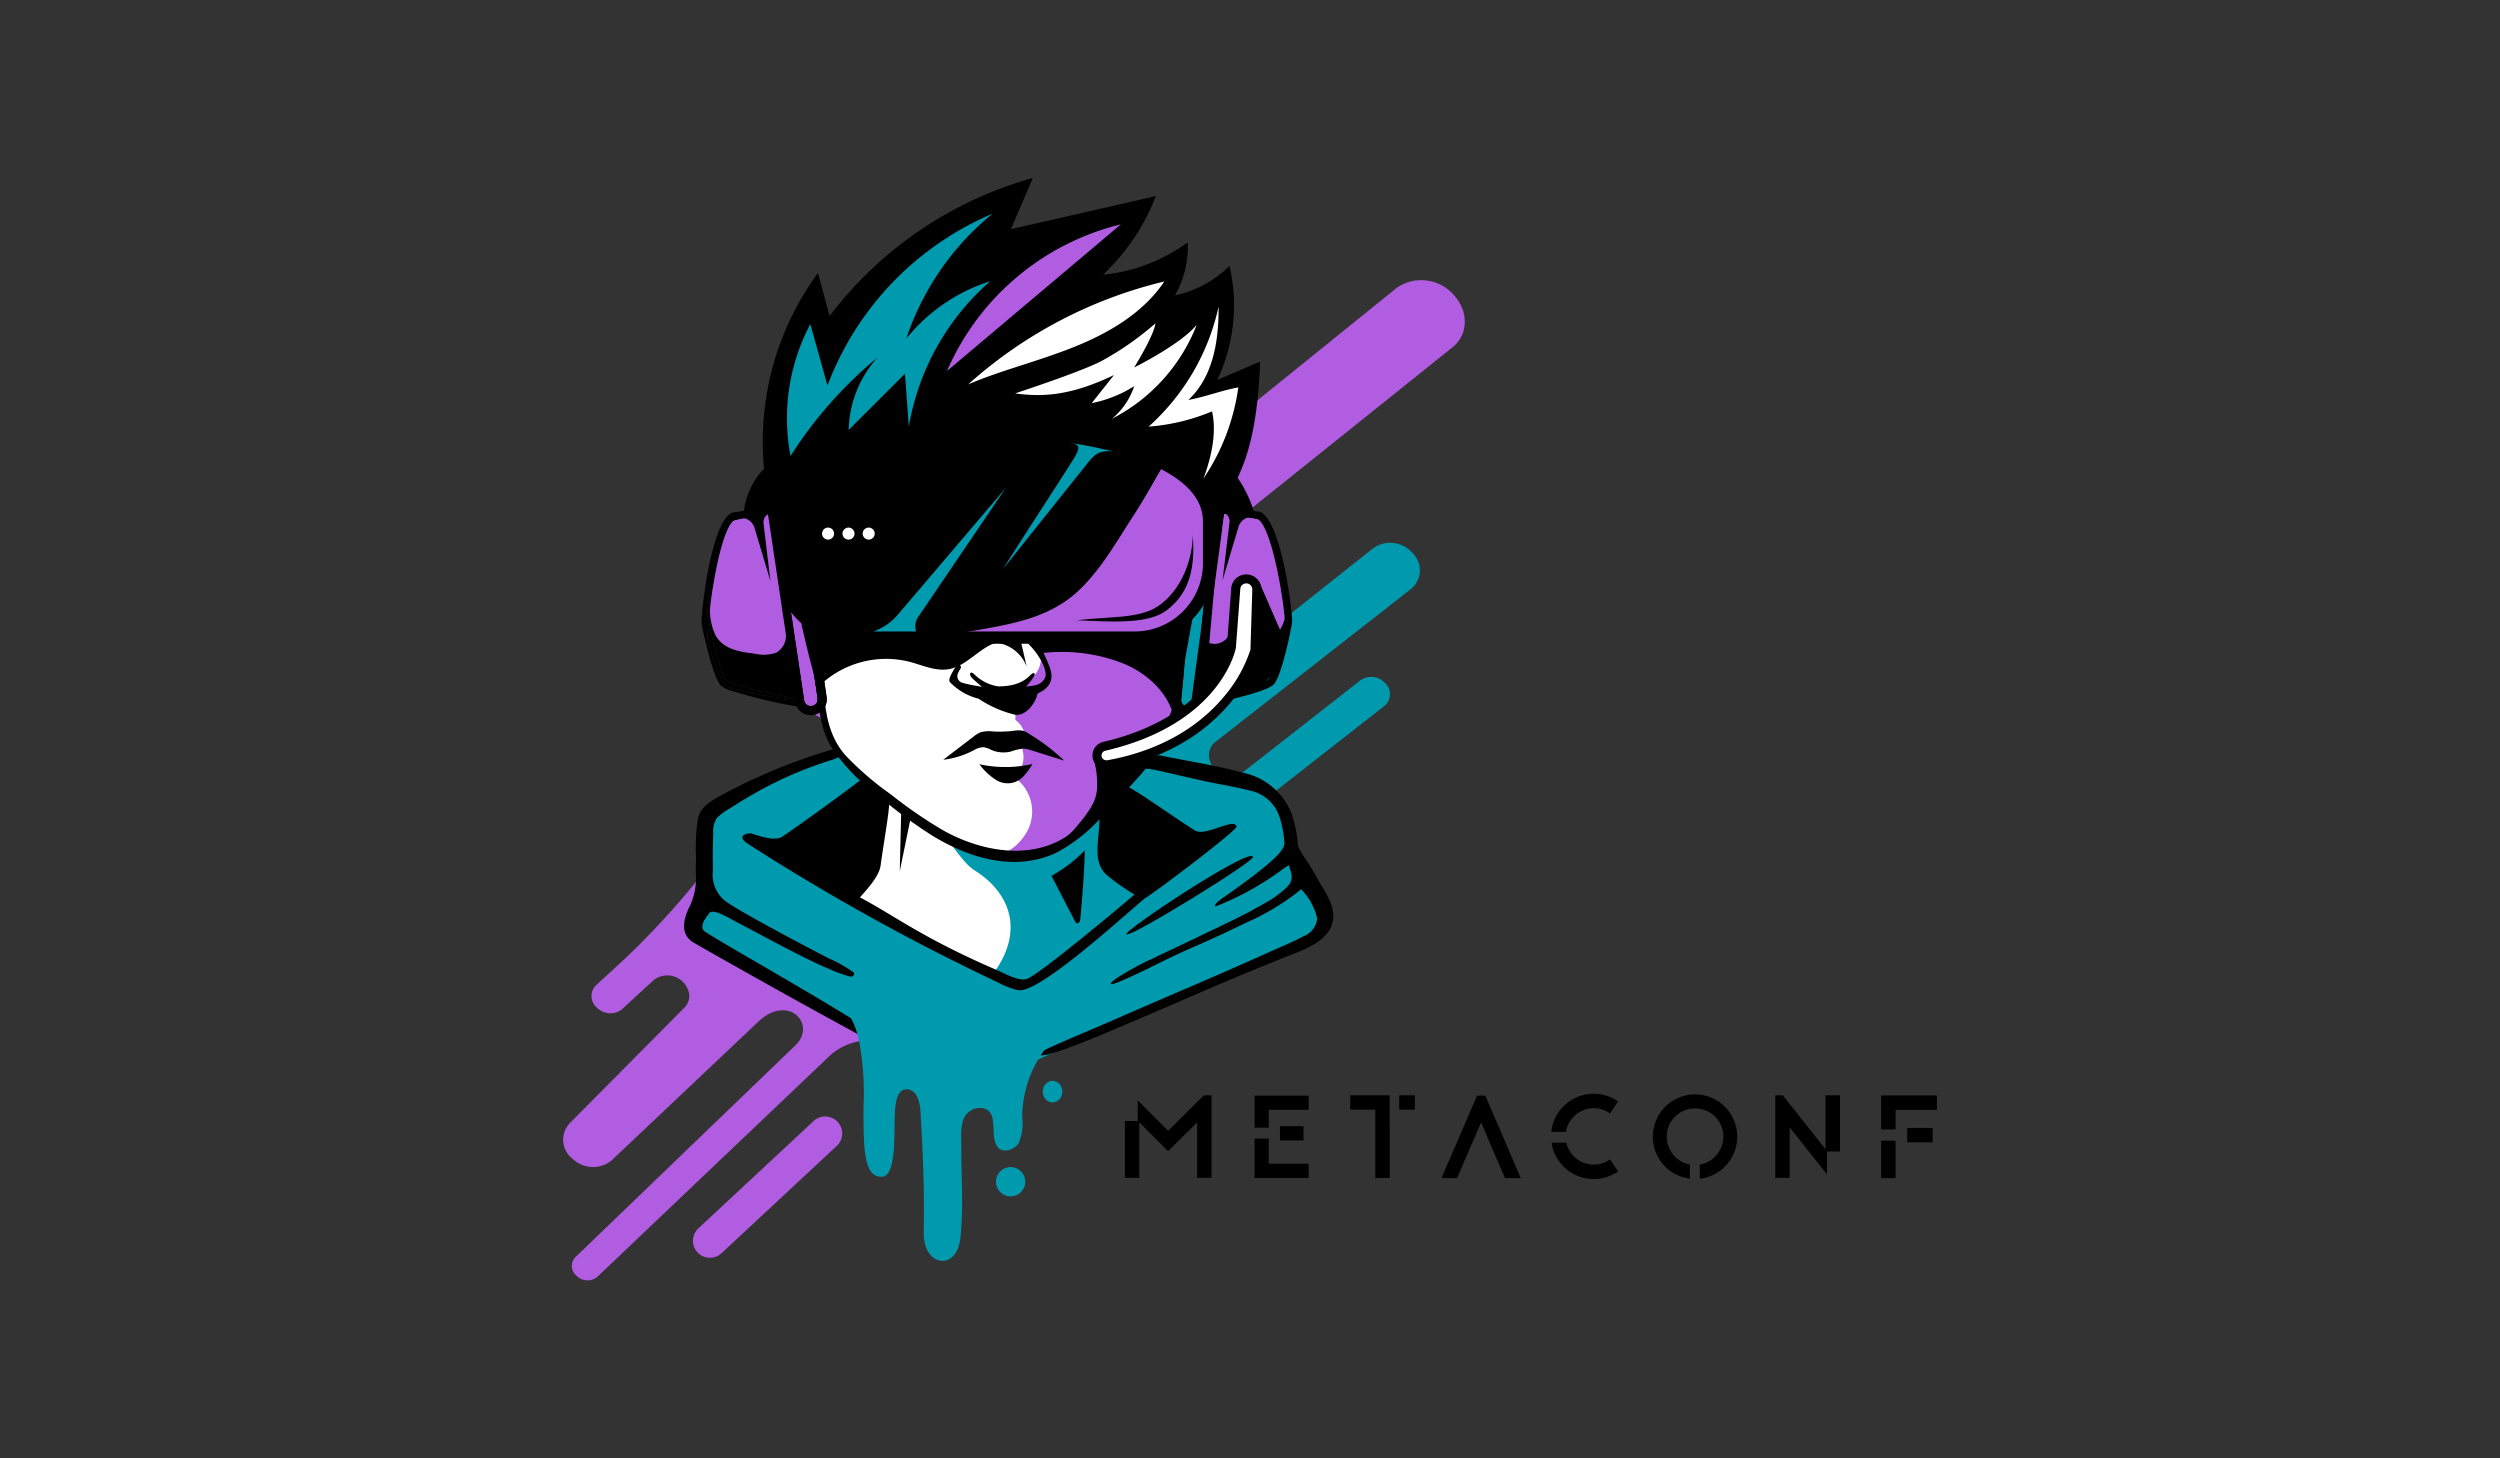 <svg id="Camada_1" data-name="Camada 1" xmlns="http://www.w3.org/2000/svg" viewBox="0 0 300 175"><rect x="0" y="0" width="300" height="175" fill="#333333" stroke="none"/><defs><style>.cls-1{fill:#b15de2;}.cls-2{fill:#009aaf;}.cls-3{fill:#fff;}.cls-4{fill:#008cff;}</style></defs><path class="cls-1" d="M101.536,90.305c-.038.528-13.335,6.46-13.343,6.991C88.127,101.85,77.962,112.32,74.628,115.38l-3.116,2.86a1.82,1.82,0,0,0,.165,2.716,2.237,2.237,0,0,0,2.959.151l3.83-3.515a2.65,2.65,0,0,1,4.082,1.154l.021.055a1.937,1.937,0,0,1-.478,2.154l-13.67,13.775a2.882,2.882,0,0,0,.261,4.301,3.542,3.542,0,0,0,4.685.239l17.717-16.75c3.597-3.301,7.018.488,4.294,2.988L69.06,150.847a1.517,1.517,0,0,0,.137,2.263,1.864,1.864,0,0,0,2.466.126L99.66,126.606a7.141,7.141,0,0,1,5.513-1.721l.028.003c3.748.335,6.935-1.782,9.343-4.158s4.468-5.16,7.585-6.742c2.196-11.076-1.094-23.044-9.514-30.762-4.55-4.171-14.907-8.456-16.938-3.204C92.957,87.062,101.928,84.791,101.536,90.305Z"/><path class="cls-2" d="M146.206,108.095q.125-.786.205-1.579a16.476,16.476,0,0,1,6.365-11.355l13.37-10.46a1.82,1.82,0,0,0,.071-2.72,2.231,2.231,0,0,0-2.937-.366L149.142,92.676a2.627,2.627,0,0,1-3.969-1.448l-.016-.056a1.954,1.954,0,0,1,.663-2.113l23.541-18.417a2.881,2.881,0,0,0,.112-4.306,3.532,3.532,0,0,0-4.65-.58L144.139,82.16c.037-.712,1.837-11.603,1.145-11.062l-7.768,5.364a7.211,7.211,0,0,1-5.644,1.313l-.028-.005c-3.708-.607-7.068,1.271-9.674,3.463s-4.901,4.818-8.145,6.168c-3.148,10.881-.904,23.051,6.821,31.358,4.175,4.49,11.636,5.269,16.667,2.668S145.338,113.563,146.206,108.095Z"/><path class="cls-1" d="M174.439,35.381a5.165,5.165,0,0,0-6.795-.864L124.401,69.424a3.507,3.507,0,0,1-3.472.381l-.085-.035c-2.537-1.022-3.295-4.093-1.373-5.597l6.009-4.701a2.661,2.661,0,0,0,.092-3.976A3.262,3.262,0,0,0,121.28,54.95l-4.889,3.825c-5.584,4.369-9.595,4.884-13.504,5.118A9.598,9.598,0,0,0,94.015,75.314l.023.109a15.685,15.685,0,0,0,2.501,5.754c.544.783,1.141,1.479,1.715,2.18,8.311-.232,9.797,5.199,14.396,10.018,2.343-1.765,11.113-8.724,13.446-10.501q3.234-2.464,6.496-4.905c-.357-1.346.185-3.062,2.272-4.694l39.429-31.598C176.209,40.176,176.275,37.358,174.439,35.381Z"/><path class="cls-3" d="M98.49,82.005c1.047,3.001.351,6.634,2.651,9.094a55.524,55.524,0,0,0,7.097,6.292c4.299,3.223,10.098,6.024,15.636,5.141,5.421-.864,8.987-6.665,12.086-10.634,1.531-1.961,3.066-3.945,4.638-5.902V60.807H97.616V80.71A2.907,2.907,0,0,1,98.49,82.005Z"/><path class="cls-1" d="M123.59,60.807c0,.034.003.066.002.1-.127,4.613-.697,9.172-1.276,13.745-.025.201-.061.396-.102.587a3.213,3.213,0,0,1,1.599,1.307,3.167,3.167,0,0,1,.173,4.643,4.676,4.676,0,0,1-1.346.907,3.197,3.197,0,0,1-.747.612,4.465,4.465,0,0,1-.626.309,3.667,3.667,0,0,1-.601.205,3.831,3.831,0,0,1,.546.669,3.967,3.967,0,0,1,.622,2.497,2.784,2.784,0,0,1,.859,3.583,2.999,2.999,0,0,1-1.04,3.243,5.424,5.424,0,0,1,1.091,1.021,5.015,5.015,0,0,1,.133,6.13,5.903,5.903,0,0,1-2.884,2.224,14.134,14.134,0,0,0,3.88-.058c5.421-.864,8.987-6.665,12.086-10.634,1.531-1.961,3.066-3.945,4.638-5.902V60.807Z"/><path class="cls-2" d="M158.425,107.336a26.186,26.186,0,0,1-2.261-2.346c-1.272-1.831-1.069-4.301-1.906-6.367-1.443-3.563-5.52-5.145-9.182-6.314a19.722,19.722,0,0,0-5.306-1.16,6.787,6.787,0,0,0-5.014,1.716c-.071.012-.143.02-.214.032-.342,3.609-1.01,7.629,1.729,10.36,1.799,1.793,1.769,3.713-.315,5.021-2.382,1.494-11.647,9.742-13.619,9.962-1.805.201-10.129-4.669-12.412-5.951-3.075-1.726-8.082-3.717-7.532-7.984a17.475,17.475,0,0,1,1.702-4.654,15.862,15.862,0,0,1,2.295-3.944,14.526,14.526,0,0,1-1.341-1.275c-.187-.205-.387-.411-.58-.62-1.145-.493-3.349-2.457-3.646-3.483-.248-.07-1.054.05-1.302-.022C97.29,92.348,94.151,92.962,91.287,93.94s-5.872,2.748-6.549,5.698c-.538,2.347.569,4.837.042,7.186-.304,1.357-1.146,2.677-.839,4.033.302,1.331,1.594,2.158,2.776,2.842l23.257,13.449c2.207,1.276,4.557,2.591,7.106,2.55a14.216,14.216,0,0,0,5.537-1.658l34.285-15.636a4.09,4.09,0,0,0,2.474-2.102A3.203,3.203,0,0,0,158.425,107.336Z"/><path class="cls-3" d="M119.184,116.844c3.902-5.296,1.851-9.828-2.195-12.378-1.454-.916-2.614-3.043-3.76-4.228-1.952-1.073-4.256-2.577-7.641-4.813a13.946,13.946,0,0,1-4.052,11.921A84.411,84.411,0,0,0,119.184,116.844Z"/><path d="M117.525,91.706a14.572,14.572,0,0,0,6.378-.03,8.613,8.613,0,0,1-.989,1.377,2.59,2.59,0,0,1-3.519.451A7.316,7.316,0,0,1,117.525,91.706Z"/><path d="M128.06,100.467c2.837-3.145,3.433-4.25,3.58-5.752a10.767,10.767,0,0,0-.302-3.259c.177.691,2.045.316,2.624.204a15.504,15.504,0,0,0,4.795-1.79c-1.059,1.21-3.708,4.555-4.767,5.765Z"/><path d="M92.858,62.391a34.155,34.155,0,0,1,5.3-29.634l1.389,5.164a46.208,46.208,0,0,1,24.395-16.566L121.312,27.5l17.387-3.97a25.393,25.393,0,0,1-6.345,9.437,20.831,20.831,0,0,0,10.168-3.878,11.626,11.626,0,0,1-1.528,6.352,13.159,13.159,0,0,0,6.551-3.533,21.042,21.042,0,0,1-1.47,13.688l5.139-2.213c-.32,8.738-1.845,14.014-5.397,18.016-.169.19-.224.475-.442.606a.901.901,0,0,1-1.112-.321,3.305,3.305,0,0,1-.456-1.174c-1.386-5.059-16.425-8.366-20.398-8.376-5.492-.014-11.04-.466-16.436.557S96.735,58.863,92.858,62.391Z"/><path d="M97.3,85.813a1.909,1.909,0,0,1-1.883-1.627L92.018,61.404a1.908,1.908,0,0,1,3.774-.563l3.399,22.782a1.91,1.91,0,0,1-1.605,2.168A1.939,1.939,0,0,1,97.3,85.813ZM93.907,60.305a.831.831,0,0,0-.122.009.819.819,0,0,0-.688.929l3.399,22.782a.818.818,0,1,0,1.617-.241l-3.399-22.782a.818.818,0,0,0-.807-.697Z"/><path d="M97.3,85.813a1.909,1.909,0,0,1-1.883-1.627L92.018,61.404a1.908,1.908,0,0,1,3.774-.563L99.191,83.623a1.908,1.908,0,0,1-1.606,2.169A1.925,1.925,0,0,1,97.3,85.813Zm-.805-1.788a.818.818,0,0,0,1.618-.241l-3.399-22.782a.818.818,0,0,0-1.617.241Z"/><path d="M151.281,61.453c2.58,1.286,3.882,12.427,3.772,13.25-.102.745-1.269,6.569-2.243,7.47-1.12,1.037-7.977,2.392-9.34,2.653l-.621.12,3.289-24.314,5.081.791Zm2.872,13.128c.121-.911-1.361-11.172-3.221-12.284l-4.019-.625-2.994,22.14c3.084-.615,7.602-1.685,8.275-2.305C152.767,80.975,153.948,76.085,154.153,74.581Z"/><path class="cls-1" d="M150.932,62.296c1.859,1.113,3.342,11.374,3.221,12.284-.205,1.504-1.386,6.394-1.959,6.925-.672.621-5.191,1.691-8.275,2.305l2.994-22.14Z"/><path d="M142.587,85.893c-.058,0-.116-.003-.174-.008a1.907,1.907,0,0,1-1.729-2.071l2.06-22.942a1.908,1.908,0,1,1,3.8.341l-2.06,22.942a1.908,1.908,0,0,1-1.897,1.738Zm2.055-25.668a.818.818,0,0,0-.813.745l-2.06,22.942a.817.817,0,0,0,.741.887.817.817,0,0,0,.887-.741l2.06-22.942a.817.817,0,0,0-.742-.888C144.692,60.226,144.667,60.225,144.642,60.225Z"/><path d="M113.183,91.176l3.641-2.781a3.322,3.322,0,0,1,.859-.527,3.787,3.787,0,0,1,1.502-.09,13.815,13.815,0,0,0,2.42-.077,3.166,3.166,0,0,1,1.108-.017,2.839,2.839,0,0,1,.876.441,24.33,24.33,0,0,1,4.113,3.149l-3.999-1.253a3.272,3.272,0,0,0-.825-.182,5.931,5.931,0,0,0-1.604.355,3.695,3.695,0,0,1-2.315-.202,2.983,2.983,0,0,0-.915-.328,2.216,2.216,0,0,0-1.113.325A10.632,10.632,0,0,1,113.183,91.176Z"/><path d="M129.347,75.901a.157.157,0,0,0,0,.314A.157.157,0,0,0,129.347,75.901Z"/><path d="M130.623,76.539a.157.157,0,0,0,0,.314A.157.157,0,0,0,130.623,76.539Z"/><path d="M128.267,76.195a.157.157,0,0,0,0,.314A.157.157,0,0,0,128.267,76.195Z"/><path d="M126.014,80.216c-.291-.869-.82-1.878-1.16-2.727-.295-.736-.606-1.752-1.406-1.877a.442.442,0,0,0-.534.452c-.032.658.29.951.696,1.413a8.695,8.695,0,0,1,1.319,1.785c.24.469.721,1.483.49,2.021-.502,1.172-1.82.955-2.317,1.135.453-.46,1.202-1.444,1.045-1.583-.474-.417-.716,1.532-4.36,1.532a5.191,5.191,0,0,1-2.919-1.502c-.477-.41-.649.088-.193.528.266.256.836.748,1.158,1.032-.418-.09-.845-.147-1.26-.229-.386-.076-.764-.173-1.14-.28a.826.826,0,0,1-.465-1.15c.086-.178.182-.354.288-.529a.305.305,0,1,0-.511-.332c-1.126,1.773-.841,1.842-.633,2.073a7.166,7.166,0,0,0,3.32,1.865l.011.008a13.463,13.463,0,0,0,4.333,1.908c1.259.213,2.443-1.259,2.725-2.509.002-.008.001-.017.002-.025C125.961,82.571,126.475,81.596,126.014,80.216Z"/><path d="M98.135,82.483a11.539,11.539,0,0,1,10.989-3.074c1.594.418,3.196,1.192,4.814.875,2.472-.484,4.144-3.377,6.662-3.297a95.079,95.079,0,0,1-16.308-.574c-3.213-.391-6.755-1.156-8.61-3.809C96.369,75.79,97.056,78.976,98.135,82.483Z"/><path d="M145.086,62.544v5.248a8.926,8.926,0,0,1-9.12,8.718h-33.18a8.926,8.926,0,0,1-9.12-8.718V62.544c0-9.172,20.919-12.451,36.07-9.92,1.254.209,2.466.458,3.626.748C140.163,55.066,145.086,58.126,145.086,62.544Z"/><path class="cls-1" d="M139.696,55.667c-.123.219-.248.438-.38.664-1.062,1.81-2.079,3.668-3.225,5.425-2.057,3.152-4.049,6.761-6.866,9.306-3.078,2.78-6.906,3.642-10.884,4.364-2.124.386-4.253.737-6.382,1.084h24.006a8.926,8.926,0,0,0,9.121-8.718V62.544C145.087,59.678,143.009,57.387,139.696,55.667Z"/><path class="cls-4" d="M100.596,75.889l1.768.276A6.349,6.349,0,0,1,100.596,75.889Z"/><path d="M119.308,51.061A53.262,53.262,0,0,0,101.417,53.79c-5.553,2.067-8.489,5.095-8.489,8.754v5.248a9.674,9.674,0,0,0,9.858,9.454h33.18a9.674,9.674,0,0,0,9.858-9.454V62.544C145.824,54.655,132.078,51.061,119.308,51.061ZM144.35,67.792a8.199,8.199,0,0,1-8.384,7.98h-33.18a8.199,8.199,0,0,1-8.384-7.98V62.544c0-3.778,4.095-6.095,7.529-7.375a51.793,51.793,0,0,1,17.376-2.635,64.722,64.722,0,0,1,8.812.583l.008.002a47.239,47.239,0,0,1,5.505,1.079c1.111.291,2.161.619,3.139.982,3.457,1.282,7.58,3.6,7.58,7.364Z"/><path class="cls-2" d="M110.123,74.129a1.857,1.857,0,0,0-.17,1.644H104.8a6.699,6.699,0,0,0,2.885-1.949q6.502-7.638,13.005-15.274Q115.406,66.34,110.123,74.129Z"/><path class="cls-2" d="M133.632,54.198c-1.982-.299-2.526.634-3.503,1.858q-4.902,6.133-9.803,12.265c3.005-4.738,5.42-8.385,8.425-13.122,1.194-1.885.581-1.877-.624-2.079A47.239,47.239,0,0,1,133.632,54.198Z"/><path d="M124.317,76.66c.063.462.581,1.263.644,1.724a20.112,20.112,0,0,1,9.764,1.208c2.928,1.176,5.544,3.567,6.184,6.656l2.209-12.137a13.903,13.903,0,0,1-11.9,2.535Z"/><path d="M144.569,76.876a1.97,1.97,0,0,0,2.597-.222,5.733,5.733,0,0,0,1.309-2.524,22.463,22.463,0,0,1-1.467,5.392,7.56,7.56,0,0,1-3.79,3.947A66.545,66.545,0,0,1,144.569,76.876Z"/><path d="M150.573,76.339a1.817,1.817,0,0,0,2.559-.118,5.27,5.27,0,0,0,1.174-2.589,21.007,21.007,0,0,1-.97,5.752,5.806,5.806,0,0,1-.696,1.563c-1.022,1.484-2.996,1.896-4.774,2.19A9.016,9.016,0,0,0,150.573,76.339Z"/><path d="M96.4,84.007l.138.926-.621-.111a59.089,59.089,0,0,1-8.467-2.034l.077-.272A44.866,44.866,0,0,0,95.44,83.934c.272.032.534.065.791.099Z"/><path d="M92.919,60.668l3.482,23.34-.17.026L95,76.303l-.593-1.58c-.029.395-.059.791-.085,1.185-.004.071-.011.141-.015.211L92.157,61.718l-4.008.678c-1.434.883-2.563,7.28-2.934,10.521-.008-.604.008-1.204,0-1.768l-.002-.014a18.301,18.301,0,0,0-.281,5.543,8.479,8.479,0,0,0,.169.847l-.301.076c-.326-1.304-.56-2.442-.604-2.743-.123-.821,1.026-11.979,3.589-13.3l.064-.032Z"/><path d="M95,76.303l1.231,7.73c-.257-.033-.519-.067-.791-.099l.014-.118L94.306,76.12c.005-.07.011-.14.015-.211.026-.395.056-.791.085-1.185Z"/><path d="M94.306,76.12l1.147,7.696c-3.092-.574-7.623-1.581-8.305-2.195-.581-.524-1.829-5.396-2.054-6.896a11.281,11.281,0,0,1,.12-1.808,6.989,6.989,0,0,0,.662,3.334c.953,1.673,2.899,1.964,4.635,2.169a4.699,4.699,0,0,0,2.609-.096A2.319,2.319,0,0,0,94.306,76.12Z"/><path d="M95.453,83.816l-.014.118a44.866,44.866,0,0,1-7.912-1.417c-.038-.011-.076-.023-.115-.033-.649-.191-1.836-3.008-2.311-4.958a8.479,8.479,0,0,1-.169-.847,18.301,18.301,0,0,1,.281-5.543l.002.014c.008.565-.008,1.164,0,1.768a11.281,11.281,0,0,0-.12,1.808c.225,1.501,1.472,6.373,2.054,6.896C87.83,82.235,92.362,83.242,95.453,83.816Z"/><path class="cls-1" d="M92.157,61.718,94.306,76.12a2.319,2.319,0,0,1-1.185,2.205,4.699,4.699,0,0,1-2.609.096c-1.736-.205-3.682-.496-4.635-2.169a6.989,6.989,0,0,1-.662-3.334c.37-3.24,1.5-9.637,2.934-10.521Z"/><path d="M87.528,82.517l-.077.272a3.297,3.297,0,0,1-.909-.492c-.587-.528-1.264-2.79-1.741-4.696l.301-.076c.475,1.95,1.662,4.767,2.311,4.958C87.452,82.494,87.49,82.506,87.528,82.517Z"/><path d="M157.983,105.252c-.453-.825-.95-1.624-1.475-2.406a10.967,10.967,0,0,1-.723-1.28c-.022-.151-.044-.297-.059-.433a13.972,13.972,0,0,0-.784-3.616,7.981,7.981,0,0,0-5.741-4.778c-3.277-.892-6.672-1.417-10-2.084a.952.952,0,0,0-.433.01,14.247,14.247,0,0,0,2.987-7.198c.464-3.527.395-5.737.74-9.203.075-.753-1.221-.766-1.185,0a51.92,51.92,0,0,1-.004,7.636,15.027,15.027,0,0,1-2.693,7.225,59.741,59.741,0,0,1-5.201,6.059,29.377,29.377,0,0,1-5.564,5.271c-4.439,2.791-10.226,1.644-14.571-.756a53.52,53.52,0,0,1-6.363-4.364,35.998,35.998,0,0,1-5.466-4.707c-1.992-2.269-2.342-4.971-2.724-7.909-.333-2.562-.156-5.239-1.306-7.595-.173-.354-1.31-.426-1.187-.055a44.454,44.454,0,0,1,1.823,8.414c.315,2.354.583,4.454,1.891,6.441a67.58,67.58,0,0,0-9.184,3.41c-1.407.63-2.771,1.322-4.125,2.059-1.234.672-2.544,1.355-2.896,2.835a24.718,24.718,0,0,0-.22,4.72c-.033.936-.03,1.671-.009,2.245a7.703,7.703,0,0,1-.799,3.669c-.68,1.389-1.154,3.261.518,4.245,1.401.825,16.302,9.278,25.36,13.996a.252.252,0,0,0,.254-.434c-5.282-4.168-24.075-14.465-24.434-15.037-.377-.6.165-1.371.708-2.066.48-.592,2.359.607,3.33,1.107,1.563.804,8.545,4.638,10.937,5.546a15.127,15.127,0,0,0,2.678.981c.286.049.598-.316.319-.547a15.599,15.599,0,0,0-2.88-1.626c-2.29-1.168-10.752-5.62-12.527-6.947-.033-.025-.066-.052-.099-.078-.012-.014-.022-.029-.036-.043a4.027,4.027,0,0,1-1.288-3.516c-.031-1.48-.018-2.969.036-4.449a2.985,2.985,0,0,1,.384-1.769,6.311,6.311,0,0,1,1.612-1.214c1.141-.752,2.329-1.449,3.521-2.116a46.535,46.535,0,0,1,8.751-3.714,7.832,7.832,0,0,0,.773-.315,24.131,24.131,0,0,0,4.878,4.715,57.216,57.216,0,0,0,6.47,4.756c4.4,2.662,9.784,4.284,14.713,2.026a19.388,19.388,0,0,0,5.947-4.854c1.811-1.983,3.116-3.199,4.843-5.26a7.862,7.862,0,0,1,1.24.163c1.92.429,3.834.887,5.756,1.307,1.843.403,3.722.682,5.548,1.159a4.695,4.695,0,0,1,3.474,3.038,11.748,11.748,0,0,1,.591,2.79c.1.873.595,1.494-7.327,7.026-1.147.801-1.093,1.127-.754.991a35.188,35.188,0,0,0,7.917-4.418c.217-.16.474-.323.73-.494.278.873.65,1.675-.107,2.52a11.799,11.799,0,0,1-2.809,2.066c-1.974,1.17-4.061,2.156-6.129,3.146-2.231,1.067-4.459,2.142-6.699,3.191a8.204,8.204,0,0,1-1.048.491c-.185.057-4.672,2.351-4.553,2.835.098.399,5.908-2.563,7.162-3.158q.903-.428,1.808-.851c2.402-1.036,4.786-2.112,7.136-3.277a28.979,28.979,0,0,0,6.296-3.717c.125-.108.266-.223.411-.345a6.663,6.663,0,0,1,1.449,2.095,5.547,5.547,0,0,1,.418,1.119c.027.114.048.213.073.303a2.55,2.55,0,0,1-1.616,2.106c-1.332.715-2.762,1.288-4.139,1.912-5.785,2.624-11.645,5.066-17.461,7.617-6.266,2.749-10.407,4.329-10.177,4.683.47.725,8.599-2.84,10.268-3.543,3.137-1.322,6.258-2.679,9.382-4.033,3.252-1.409,6.528-2.76,9.816-4.082,2.226-.895,5.808-1.979,5.859-4.949C160.022,108.28,158.744,106.636,157.983,105.252Z"/><path class="cls-3" d="M132.511,89.559c13.551-3.146,15.26-11.916,15.26-11.916l.52-7a1.266,1.266,0,0,1,2.53.096l-.224,7.313s-2.829,11.013-17.576,13.71a1.137,1.137,0,0,1-1.378-1.027l-.001-.023A1.121,1.121,0,0,1,132.511,89.559Z"/><path d="M132.793,92.327a1.736,1.736,0,0,1-1.074-.367,1.616,1.616,0,0,1-.621-1.195,1.67,1.67,0,0,1,1.289-1.737c6.811-1.581,10.485-4.623,12.368-6.897a11.908,11.908,0,0,0,2.474-4.566l.517-6.962a1.812,1.812,0,0,1,3.619.14l-.241,7.444c-.029.113-3.088,11.382-18.006,14.11A1.816,1.816,0,0,1,132.793,92.327Zm-.159-2.237a.575.575,0,0,0-.449.591.549.549,0,0,0,.208.422.658.658,0,0,0,.529.122c7.428-1.358,11.691-4.901,13.96-7.633a16.796,16.796,0,0,0,3.172-5.623l.222-7.247a.71.71,0,0,0-.217-.509.693.693,0,0,0-.525-.206.719.719,0,0,0-.699.672l-.529,7.067c-.073.372-1.934,9.154-15.671,12.343Z"/><path d="M148.386,99.19c-.258-1.143-3.749,1.257-5.002.463-3.382-2.144-8.126-5.641-8.406-5.302a34.938,34.938,0,0,1-3.139,3.028c.455,2.452-1.127,5.823,1.018,7.667a27.218,27.218,0,0,0,3.285,2.3c-1.234,1.055-11.462,9.669-12.947,10.13-.967.3-2.686-.685-3.54-1.053-8.931-3.851-12.278-6.525-16.459-8.741,1.334-1.488,2.33-2.716,2.48-3.846.329-2.465,1.029-6.323,1.029-7.521a27.982,27.982,0,0,0-3.254-2.861c-1.817,1.448-8.595,6.33-9.637,6.98-.751.468-2.451.008-3.603-.409-.311-.113-2.074.181-.446,1.247a263.874,263.874,0,0,0,30.005,16.628,9.283,9.283,0,0,0,2.452.934c2.497.329,12.264-8.6,14.955-10.863.074-.062.149-.124.223-.186C138.281,107.339,148.485,99.627,148.386,99.19Z"/><path d="M130.179,102.045a17.266,17.266,0,0,1-3.997,3.059l2.8,5.421c.058.112.132.237.262.265.247.052.374-.266.395-.503C129.878,107.508,130.118,104.73,130.179,102.045Z"/><path d="M151.079,69.779l3.228,7.415-3.325.307-.06-2.107Z"/><path d="M135.201,112.106c-.625-.27,14.795-10.496,15.152-9.289C150.836,103.181,135.516,112.625,135.201,112.106Z"/><path d="M108.149,97.124l-.177,7.416q.68-3.322,1.359-6.644A3.466,3.466,0,0,1,108.149,97.124Z"/><path d="M97.339,76.146a6.172,6.172,0,0,0,5.068-1.378,99.019,99.019,0,0,0,8.741-8.179,121.85,121.85,0,0,1-7.321,9.874A23.512,23.512,0,0,1,97.339,76.146Z"/><path class="cls-3" d="M146.23,36.8a27.075,27.075,0,0,1-8.392,14.393,24.189,24.189,0,0,0,7.6-1.828c.476,1.982.226,4.698-1.019,8.059a25.878,25.878,0,0,0,4.179-10.941c-2.323.456-3.676,1.061-5.999,1.517C145.504,45.276,146.26,41.126,146.23,36.8Z"/><path class="cls-1" d="M113.64,44.52a30.646,30.646,0,0,1,20.869-17.6C127.645,32.708,120.781,38.496,113.64,44.52Z"/><path class="cls-3" d="M116.176,46.133a54.114,54.114,0,0,1,23.543-12.356c-2.564,3.83-6.767,6.254-11.054,7.948S119.863,44.524,116.176,46.133Z"/><path class="cls-3" d="M138.658,38.797c-.221,1.563-2.563,5.301-2.563,5.301s5.604-2.77,7.518-5.135a21.373,21.373,0,0,1-10.17,11.282,8.509,8.509,0,0,0,2.659-3.902A15.122,15.122,0,0,1,131,48.38l2.678-3.374c-5.064,2.429-8.435,2.679-11.869,2.201,0,0,8.508-2.78,10.629-4.028A35.826,35.826,0,0,0,138.658,38.797Z"/><path d="M94.344,60.341a2.308,2.308,0,0,0,2.15,3.561c3.651-.346,3.521-.057,7.172-.403a.928.928,0,0,1,.289.018c.93.206,1.24,1.321.29,1.387l-6.803.344a3.69,3.69,0,0,0-3.279,3.917l-.128-1.757Z"/><circle class="cls-3" cx="99.369" cy="64.031" r="0.723"/><circle class="cls-3" cx="101.822" cy="64.031" r="0.723"/><circle class="cls-3" cx="104.244" cy="64.031" r="0.723"/><path d="M87.769,62.545a1.732,1.732,0,0,1,2.74.689q.973,3.254,1.945,6.508-.418-3.482-.836-6.965a1.155,1.155,0,0,1,.94-1.233l-1.393.021Z"/><path d="M151.392,62.429a1.732,1.732,0,0,0-2.74.689q-.973,3.254-1.945,6.508.418-3.482.836-6.965a1.155,1.155,0,0,0-.94-1.233l1.392.021Z"/><path d="M129.195,74.429c4.041-.478,7.437-.164,9.717-1.656,2.945-1.927,4.256-5.895,4.207-8.619.426,4.883-.921,7.435-3.152,9.103S133.453,74.616,129.195,74.429Z"/><path d="M118.547,77.104a4.513,4.513,0,0,1,4.659,2.903l-.782-3.394L121,76.712Z"/><path d="M89.244,61.602a8.887,8.887,0,0,1,3.299-6.147L93.93,59.283l-1.405,2.128C91.879,61.415,91.232,61.42,89.244,61.602Z"/><path d="M145.839,61.002l4.63.358a15.116,15.116,0,0,0-2.665-4.979,5.396,5.396,0,0,1-2.544,2.292A5.161,5.161,0,0,1,145.839,61.002Z"/><path class="cls-2" d="M98.921,118.566a10.136,10.136,0,0,1,4.203,6.509A35.317,35.317,0,0,1,103.618,133c0,4.774.024,8.415,2.285,8.197,1.66-.16,1.373-5.167,1.473-7.464.058-1.321.245-3.15,1.56-3.011,1.107.117,1.453,1.54,1.521,2.651.569,9.361.39,13.128.39,14.586,0,4.161,4.027,4.55,4.408.541.373-3.922.099-6.24.099-11.116,0-1.307-.165-2.901.763-3.822s2.591-.822,2.938.438c.307,1.116-.028,2.6.606,3.569.575.88,2.071.479,2.594-.433a6.068,6.068,0,0,0,.409-3.085,13.791,13.791,0,0,1,6.526-11.624,46.474,46.474,0,0,1-18.048-.446Z"/><path class="cls-2" d="M94.862,54.723a24.218,24.218,0,0,1,2.375-15.832l2.06,7.369a36.33,36.33,0,0,1,19.811-20.621A32.625,32.625,0,0,0,108.754,40.64a21.118,21.118,0,0,1,10.072-6.894,29.737,29.737,0,0,0-9.768,17.466l-.464-6.367-6.758,6.754a13.5,13.5,0,0,1,3.446-8.688A50.648,50.648,0,0,0,94.862,54.723Z"/><circle class="cls-2" cx="121.272" cy="141.807" r="1.76"/><ellipse class="cls-2" cx="126.302" cy="130.995" rx="1.172" ry="1.297"/><path class="cls-1" d="M100.513,134.627a2.038,2.038,0,0,0-2.88-.103l-13.83,12.879a2.038,2.038,0,1,0,2.778,2.983l13.83-12.878A2.038,2.038,0,0,0,100.513,134.627Z"/><path d="M135.093,134.627h1.518v6.605h-1.518Zm9.421-3.088h.766v9.694h-1.518v-6.8L140.18,137.988l-3.543-3.53V132.304l3.543,3.543Z"/><path d="M145.387,141.34h-1.733v-6.65l-3.474,3.449-3.461-3.449V141.34h-1.733v-6.82h1.561l-.017-.017V132.045l3.65,3.65,4.29-4.264h.917Zm-1.518-.215h1.304v-9.479h-.614l-4.379,4.353-3.435-3.435v1.851l3.436,3.423,3.689-3.662Zm-8.669,0h1.304v-6.391H135.2Z"/><path d="M150.652,131.577h6.281V133.07h-4.789v2.141h-1.492Zm1.492,5.165v3.011h4.789v1.492h-6.281v-4.503ZM156.31,135.25v1.492h-2.608V135.25Z"/><path d="M157.041,141.353H150.545v-4.718h1.707v3.011h4.789Zm-6.281-.215h6.066V139.86h-4.789V136.85H150.76Zm5.658-4.288h-2.823v-1.707h2.823Zm-2.608-.215h2.394v-1.278h-2.394Zm-1.557-1.317H150.545V131.47h6.495v1.707h-4.789Zm-1.492-.215h1.278v-2.141h4.789v-1.278H150.76Z"/><path d="M166.653,134.925h.013v6.32h-1.518v-8.189h-3.011v-1.518h4.516Zm1.363-3.387h1.661v1.518h-1.661Z"/><path d="M166.773,141.353H165.04V133.164H162.03v-1.733H166.76v3.387h.013Zm-1.518-.215h1.304v-6.105h-.013v-3.387h-4.301v1.304h3.011Zm4.529-7.974h-1.876v-1.733h1.876Zm-1.661-.215h1.446v-1.304h-1.446Z"/><path d="M182.329,141.258h-1.661l-.908-2.089-2.024-4.75-1.402,3.231-1.557,3.608h-1.635l4.179-9.681h.844Z"/><path d="M182.492,141.365h-1.894l-.936-2.154-1.927-4.521-1.302,3.002-1.585,3.672h-1.869L177.25,131.47h.985Zm-1.754-.215h1.428l-4.073-9.466h-.702l-4.086,9.466h1.401l1.529-3.543,1.501-3.46,2.122,4.979Z"/><path d="M186.274,135.717a4.83,4.83,0,0,1,.551-1.72,5.043,5.043,0,0,1,1.097-1.382,5.118,5.118,0,0,1,1.512-.921,5.046,5.046,0,0,1,4.588.493l-.857,1.285a3.087,3.087,0,0,0-.902-.448,3.458,3.458,0,0,0-1.019-.149,3.321,3.321,0,0,0-1.207.221,3.558,3.558,0,0,0-1.791,1.505,3.224,3.224,0,0,0-.415,1.116Zm4.97,4.14a3.293,3.293,0,0,0,1.921-.584l.857,1.266a4.979,4.979,0,0,1-2.777.836,4.895,4.895,0,0,1-1.752-.315,5.037,5.037,0,0,1-2.589-2.183,4.668,4.668,0,0,1-.59-1.642h1.557a3.605,3.605,0,0,0,.474,1.051,3.561,3.561,0,0,0,.759.831,3.418,3.418,0,0,0,2.141.74Z"/><path d="M191.244,141.482a5.024,5.024,0,0,1-1.79-.322,5.143,5.143,0,0,1-2.643-2.229,4.795,4.795,0,0,1-.604-1.679l-.02-.124h1.765l.022.079a3.513,3.513,0,0,0,.46,1.02,3.471,3.471,0,0,0,.737.806,3.309,3.309,0,0,0,2.074.717,3.202,3.202,0,0,0,1.86-.565l.089-.062.978,1.446-.09.06a5.086,5.086,0,0,1-2.836.854Zm-4.803-4.14a4.576,4.576,0,0,0,.555,1.48,4.93,4.93,0,0,0,2.535,2.137,4.812,4.812,0,0,0,1.714.308,4.867,4.867,0,0,0,2.627-.76l-.735-1.087a3.421,3.421,0,0,1-1.891.543,3.524,3.524,0,0,1-2.208-.763,3.712,3.712,0,0,1-1.247-1.858Zm1.481-1.518h-1.769l.015-.121a4.963,4.963,0,0,1,.564-1.757,5.174,5.174,0,0,1,1.12-1.411,5.25,5.25,0,0,1,1.543-.941,5.153,5.153,0,0,1,4.687.503l.089.059-.978,1.467-.09-.065a2.997,2.997,0,0,0-.871-.432,3.367,3.367,0,0,0-.987-.145,3.228,3.228,0,0,0-1.168.213,3.451,3.451,0,0,0-1.738,1.46,3.132,3.132,0,0,0-.402,1.079Zm-1.524-.215h1.345a3.344,3.344,0,0,1,.412-1.064,3.666,3.666,0,0,1,1.844-1.55,3.444,3.444,0,0,1,1.246-.228,3.58,3.58,0,0,1,1.05.154,3.208,3.208,0,0,1,.842.4l.736-1.104a4.941,4.941,0,0,0-4.398-.424,5.037,5.037,0,0,0-1.48.902,4.961,4.961,0,0,0-1.073,1.353A4.732,4.732,0,0,0,186.398,135.61Z"/><path d="M203.404,131.435a4.812,4.812,0,0,1,1.927.389,4.974,4.974,0,0,1,2.641,2.647,4.857,4.857,0,0,1,.389,1.934,4.809,4.809,0,0,1-.331,1.784,5.111,5.111,0,0,1-.902,1.492,4.98,4.98,0,0,1-1.356,1.09,4.699,4.699,0,0,1-1.694.551v-1.479a3.461,3.461,0,0,0,2.011-1.2,3.76,3.76,0,0,0,.597-1.032,3.32,3.32,0,0,0,.221-1.207,3.422,3.422,0,0,0-.273-1.363,3.526,3.526,0,0,0-1.869-1.869,3.543,3.543,0,0,0-2.725,0,3.526,3.526,0,0,0-1.869,1.869,3.422,3.422,0,0,0-.273,1.363,3.37,3.37,0,0,0,.214,1.194,3.621,3.621,0,0,0,.584,1.025,3.45,3.45,0,0,0,.876.766,3.506,3.506,0,0,0,1.103.441V141.31a4.816,4.816,0,0,1-1.674-.565,4.926,4.926,0,0,1-2.232-2.57,4.997,4.997,0,0,1,.065-3.705,4.974,4.974,0,0,1,2.641-2.647A4.81,4.81,0,0,1,203.404,131.435Z"/><path d="M203.972,141.445v-1.69l.087-.017a3.355,3.355,0,0,0,1.949-1.163,3.672,3.672,0,0,0,.58-1.002,3.228,3.228,0,0,0,.213-1.168,3.331,3.331,0,0,0-.264-1.32,3.419,3.419,0,0,0-1.812-1.812,3.436,3.436,0,0,0-2.641,0,3.419,3.419,0,0,0-1.812,1.812,3.332,3.332,0,0,0-.264,1.32,3.279,3.279,0,0,0,.207,1.156,3.535,3.535,0,0,0,.567.995,3.364,3.364,0,0,0,.849.742,3.415,3.415,0,0,0,1.07.428l.085.018v1.69l-.123-.018a4.946,4.946,0,0,1-1.711-.577,5.033,5.033,0,0,1-2.28-2.624,5.106,5.106,0,0,1,.066-3.786,5.082,5.082,0,0,1,2.697-2.704,5.072,5.072,0,0,1,3.939,0,5.081,5.081,0,0,1,2.697,2.704,5.094,5.094,0,0,1,.06,3.8,5.244,5.244,0,0,1-.921,1.523,5.11,5.11,0,0,1-1.385,1.113,4.829,4.829,0,0,1-1.732.564Zm.215-1.514V141.2a4.603,4.603,0,0,0,1.534-.522,4.897,4.897,0,0,0,1.327-1.067,5.031,5.031,0,0,0,.883-1.461,4.725,4.725,0,0,0,.323-1.745,4.772,4.772,0,0,0-.381-1.891,4.867,4.867,0,0,0-2.585-2.591,4.858,4.858,0,0,0-3.769,0,4.867,4.867,0,0,0-2.585,2.591,4.891,4.891,0,0,0-.064,3.624,4.818,4.818,0,0,0,2.184,2.515,4.722,4.722,0,0,0,1.514.533v-1.268a3.621,3.621,0,0,1-1.052-.435,3.578,3.578,0,0,1-.903-.789,3.747,3.747,0,0,1-.601-1.055,3.491,3.491,0,0,1-.221-1.232A3.546,3.546,0,0,1,200.074,135a3.635,3.635,0,0,1,1.925-1.925,3.65,3.65,0,0,1,2.81,0A3.634,3.634,0,0,1,206.734,135a3.546,3.546,0,0,1,.281,1.405,3.444,3.444,0,0,1-.228,1.246,3.888,3.888,0,0,1-.614,1.061,3.569,3.569,0,0,1-1.987,1.22Z"/><path d="M219.132,138.17v2.453l-4.477-5.645v6.255h-1.518v-9.694h.74Zm1.557-.091h-1.518v-6.54H220.69Z"/><path d="M214.763,141.34H213.03V131.431h.899l5.135,6.48v-6.48h1.733v6.755H219.24V140.93l-4.477-5.645Zm-1.518-.215h1.304v-6.456l4.477,5.645V138.207l-5.2-6.561h-.58Zm6.034-3.154h1.304v-6.326h-1.304Z"/><path d="M225.842,131.564h6.476v1.518H227.36v2.349h-1.518Zm0,5.424H227.36v4.282h-1.518Zm3.127-.013v-1.518h2.842v1.518Z"/><path d="M227.467,141.379h-1.733v-4.497h1.733Zm-1.518-.215h1.304V137.096h-1.304Zm5.97-4.081h-3.057V135.35h3.057Zm-2.842-.215h2.627v-1.304h-2.627Zm-1.609-1.33h-1.733V131.457h6.69V133.19h-4.957Zm-1.518-.215h1.304v-2.349H232.21v-1.304h-6.261Z"/></svg>